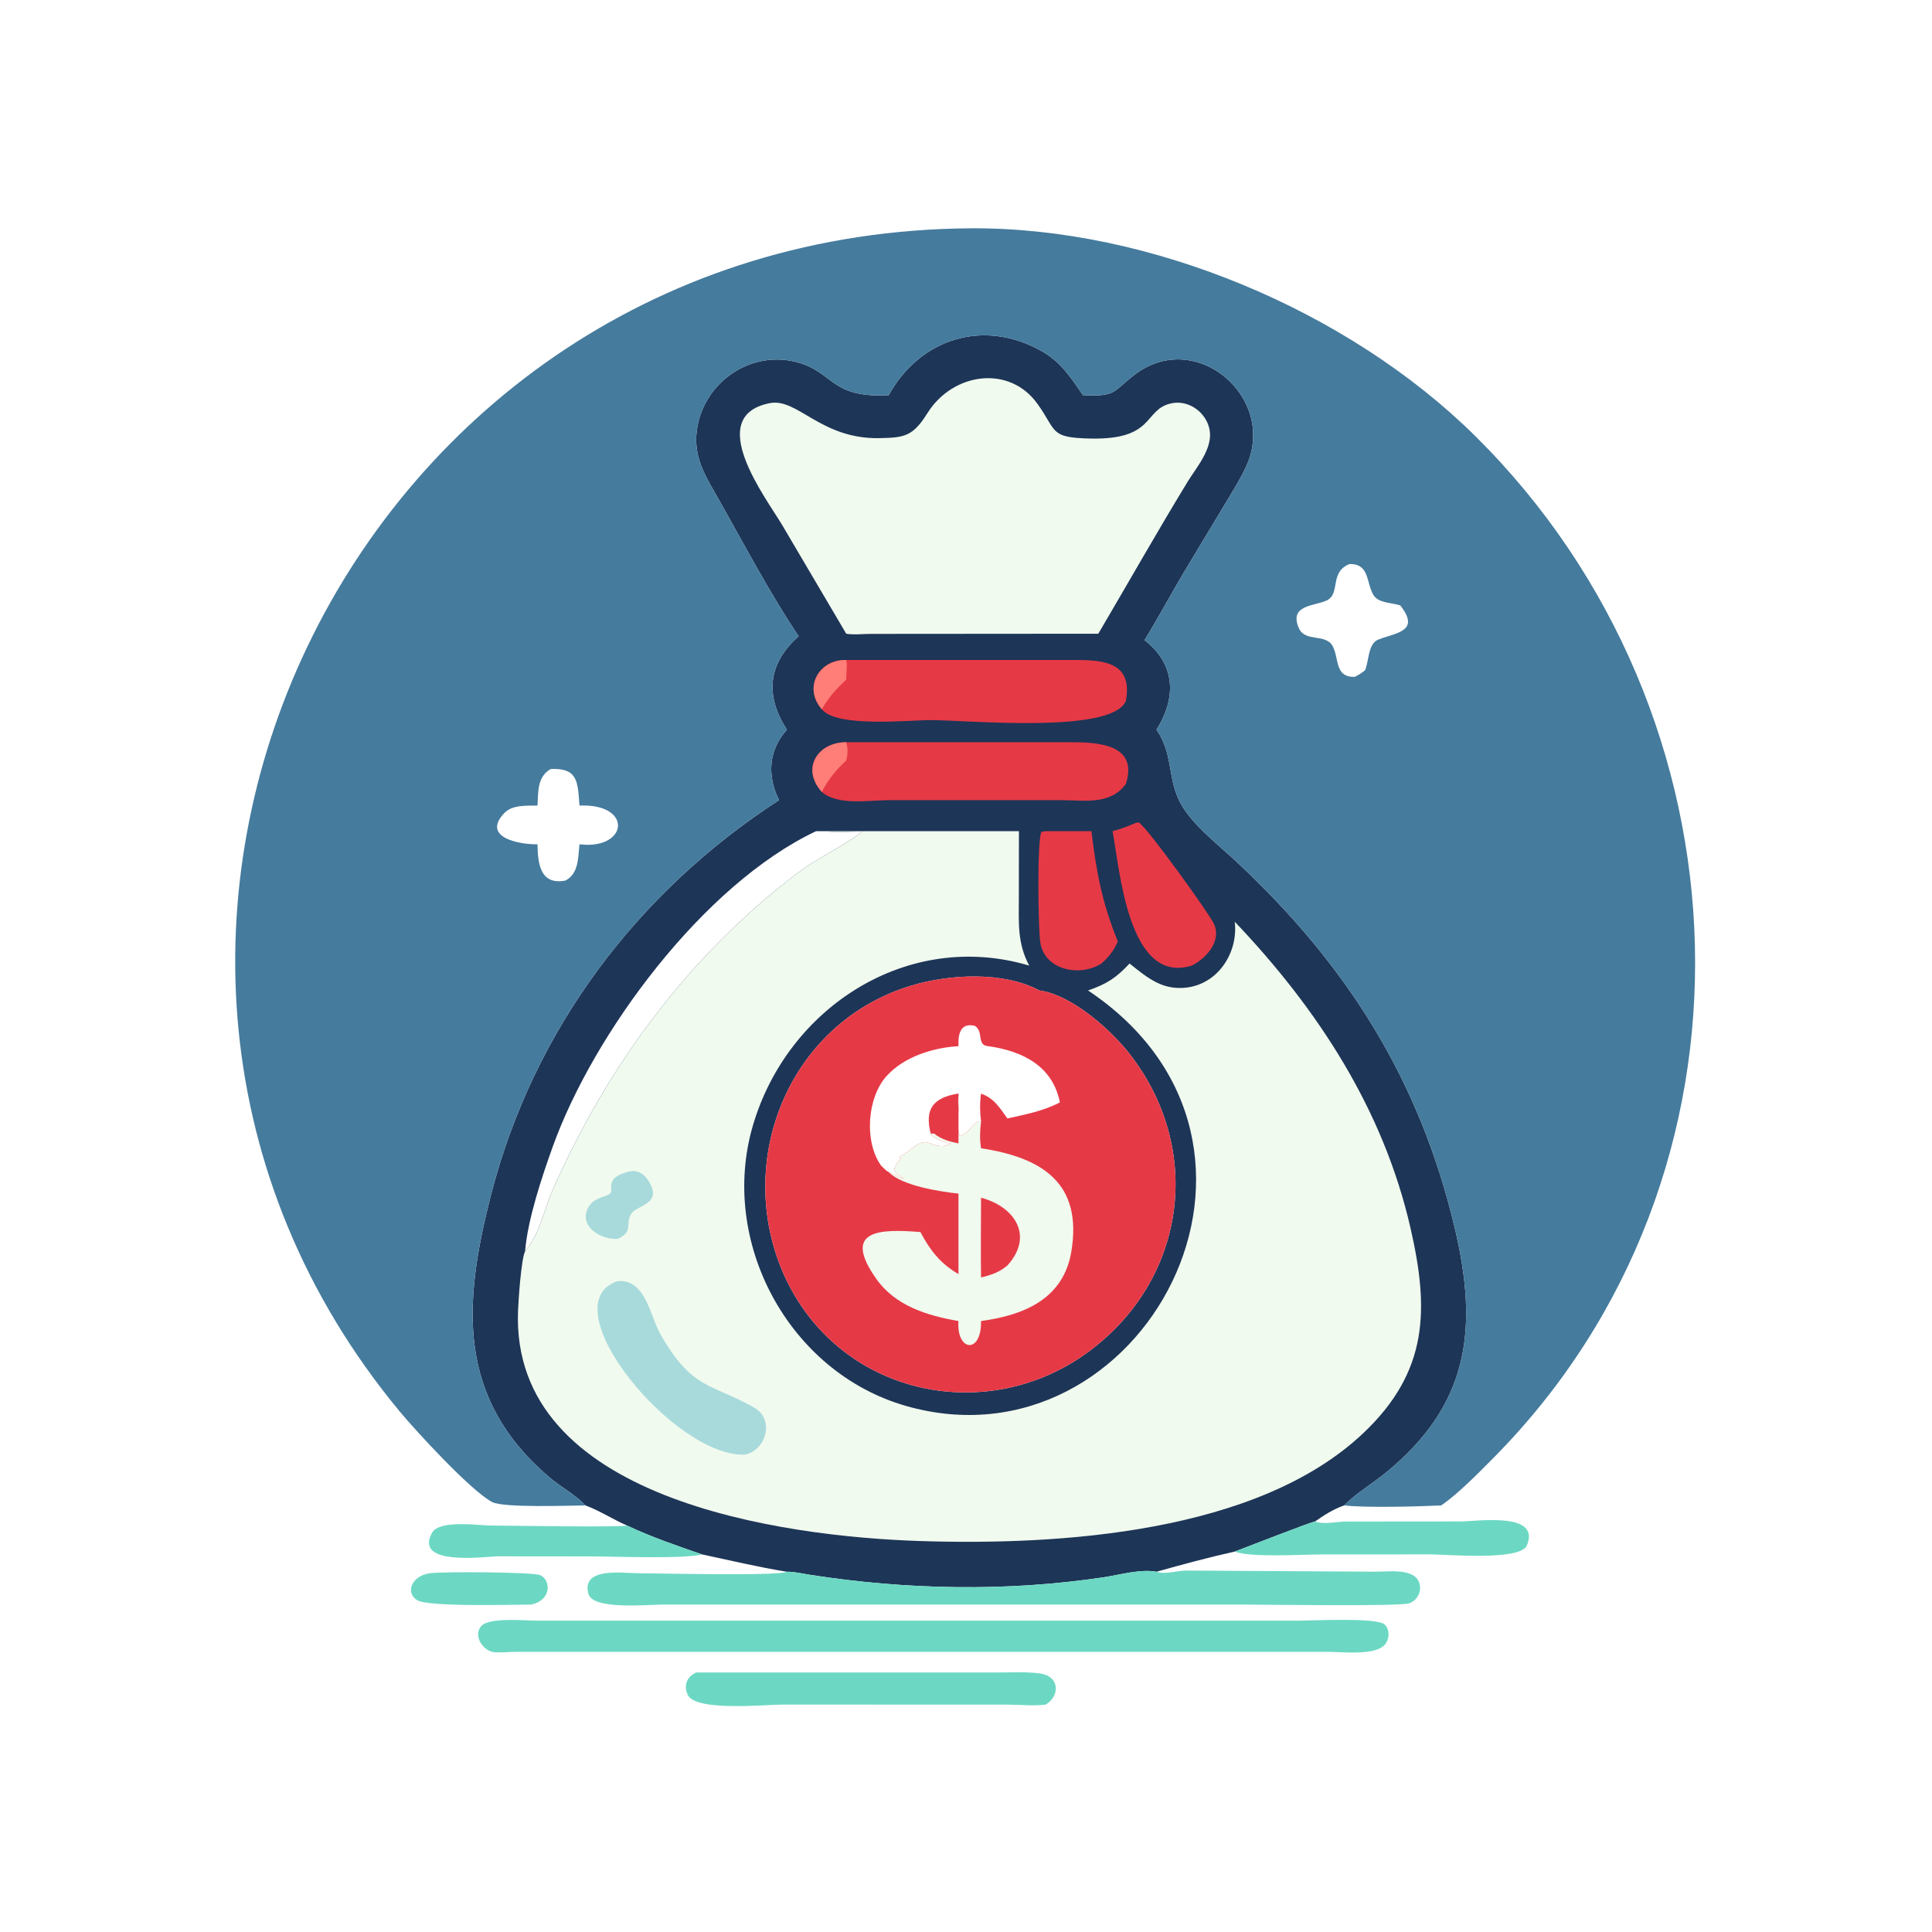 <?xml version="1.0" encoding="utf-8" ?>
<svg xmlns="http://www.w3.org/2000/svg" xmlns:xlink="http://www.w3.org/1999/xlink" width="1024" height="1024">
	<path fill="#1D3557" transform="scale(2 2)" d="M155.16 398.951C150.749 399.001 133.417 399.617 130.457 398.073C124.805 395.125 110.065 379.054 105.936 374.069C3.536 250.46 92.656 61.544 257.304 60.503C304.771 60.203 357.456 82.356 391.056 115.657C465.227 189.171 470.298 311.265 395.674 386.468C391.742 390.431 386.493 395.804 381.954 398.951C375.959 399.241 361.98 399.619 356.207 398.951C353.238 400.015 351.074 401.416 348.501 403.205C347.389 403.333 330.291 410.038 327.221 411.18C320.183 412.749 313.389 414.582 306.483 416.531C302.261 415.739 296.684 417.36 292.455 417.997C266.887 421.849 240.075 421.321 214.575 417.324C212.651 417.022 210.467 416.497 208.534 416.531C200.972 415.308 193.531 413.53 186.044 411.935C179.318 409.613 172.614 407.326 166.172 404.28C162.432 402.66 158.975 400.364 155.16 398.951ZM208.534 193.372C202.657 184.288 203.502 175.834 211.653 168.615C204.649 158.265 197.298 144.504 191.152 133.549C187.205 126.513 183.224 121.14 184.885 112.704C187.141 101.247 198.48 93.295 210.054 95.715C221.034 98.012 219.491 105.637 235.519 104.721C243.886 89.632 260.645 84.441 275.903 92.963C281.097 95.865 283.709 99.919 286.974 104.721C295.895 105.143 294.732 103.882 300.671 99.316C316.885 86.85 338.473 105.34 330.328 123.432C328.813 126.798 326.781 129.968 324.901 133.142L315.294 149.083C311.162 155.855 307.459 162.88 303.315 169.643C311.666 176.113 311.739 185.047 306.483 193.372C311.644 200.956 308.706 207.563 314.423 215.318C318.026 220.204 323.217 224.196 327.636 228.319C357.117 255.825 376.266 286.338 385.509 325.355C391.794 351.884 389.55 372.175 367.1 390.407C363.551 393.29 359.413 395.712 356.207 398.951C361.98 399.619 375.959 399.241 381.954 398.951C386.493 395.804 391.742 390.431 395.674 386.468C470.298 311.265 465.227 189.171 391.056 115.657C357.456 82.356 304.771 60.203 257.304 60.503C92.656 61.544 3.536 250.46 105.936 374.069C110.065 379.054 124.805 395.125 130.457 398.073C133.417 399.617 150.749 399.001 155.16 398.951C152.343 395.995 148.635 394.103 145.547 391.467C120.933 370.454 122.751 345.476 130.082 316.812C141.288 272.997 168.8 236.461 206.453 212.045C203.224 205.489 203.677 198.796 208.534 193.372ZM208.534 339.501C223.576 370.2 262.032 377.905 288.672 358.073C314.124 339.126 319.05 305.173 299.777 279.829C294.647 273.082 284.159 263.686 275.473 262.483C265.844 257.357 251.585 258.159 241.478 261.206C208.467 271.16 193.797 308.998 208.534 339.501ZM219.316 220.271L216.263 220.271C186.325 234.429 157.241 273.911 146.483 303.875C143.639 311.794 139.833 323.167 139.157 331.584C143.138 326.888 144.227 320.424 146.64 314.976C161.164 282.183 182.616 253.187 211.326 231.41C216.904 227.179 223.463 224.336 228.244 220.582L228.636 220.271C227.224 220.368 220.193 220.734 219.316 220.271Z"/>
	<path fill="#457B9D" transform="scale(2 2)" d="M155.16 398.951C150.749 399.001 133.417 399.617 130.457 398.073C124.805 395.125 110.065 379.054 105.936 374.069C3.536 250.46 92.656 61.544 257.304 60.503C304.771 60.203 357.456 82.356 391.056 115.657C465.227 189.171 470.298 311.265 395.674 386.468C391.742 390.431 386.493 395.804 381.954 398.951C375.959 399.241 361.98 399.619 356.207 398.951C359.413 395.712 363.551 393.29 367.1 390.407C389.55 372.175 391.794 351.884 385.509 325.355C376.266 286.338 357.117 255.825 327.636 228.319C323.217 224.196 318.026 220.204 314.423 215.318C308.706 207.563 311.644 200.956 306.483 193.372C311.739 185.047 311.666 176.113 303.315 169.643C307.459 162.88 311.162 155.855 315.294 149.083L324.901 133.142C326.781 129.968 328.813 126.798 330.328 123.432C338.473 105.34 316.885 86.85 300.671 99.316C294.732 103.882 295.895 105.143 286.974 104.721C283.709 99.919 281.097 95.865 275.903 92.963C260.645 84.441 243.886 89.632 235.519 104.721C219.491 105.637 221.034 98.012 210.054 95.715C198.48 93.295 187.141 101.247 184.885 112.704C183.224 121.14 187.205 126.513 191.152 133.549C197.298 144.504 204.649 158.265 211.653 168.615C203.502 175.834 202.657 184.288 208.534 193.372C203.677 198.796 203.224 205.489 206.453 212.045C168.8 236.461 141.288 272.997 130.082 316.812C122.751 345.476 120.933 370.454 145.547 391.467C148.635 394.103 152.343 395.995 155.16 398.951ZM142.442 213.483C139.588 213.547 135.776 213.22 133.638 215.478C127.504 221.957 137.692 223.831 142.442 223.748C142.521 228.947 143.181 234.604 149.826 233.363C153.396 231.548 153.199 227.201 153.567 223.748C166.45 225.302 167.893 212.889 153.567 213.483C153.107 207.196 153.177 203.489 145.957 203.786C142.303 205.879 142.679 209.814 142.442 213.483ZM359.052 179.366C360.054 178.88 360.87 178.34 361.737 177.644C362.826 175.266 362.469 170.576 365.275 169.492C370.023 167.657 376.499 167.352 371.093 160.45L370.816 160.361C368.592 159.671 365.208 159.843 363.922 157.596C362.047 154.322 362.951 149.386 357.65 149.472C352.159 151.619 355.413 157.443 351.491 159.177C348.157 160.65 341.505 160.33 344.233 166.515C345.87 170.227 351.344 167.828 353.173 171.231C354.921 174.482 353.633 179.564 359.052 179.366Z"/>
	<path fill="#F1FAEE" transform="scale(2 2)" d="M219.316 220.271L270.027 220.271L270.005 238.168C269.989 244.718 269.602 249.96 272.748 255.894C240.565 246.31 208.73 266.939 199.536 298.237C190.474 329.084 209.02 363.637 239.998 372.559C302.684 390.614 349.616 303.432 288.342 262.483C293.285 260.775 295.767 259.178 299.349 255.342C304.055 259.096 307.972 262.466 314.379 261.728C322.836 260.754 328.181 252.413 327.221 244.264C349.213 267.374 366.597 293.999 373.794 325.421C378.726 346.958 378.617 363.447 361.215 379.864C333.122 406.366 280.659 409.563 243.968 408.395C207.148 407.222 135.303 397.337 137.284 347.376C137.401 344.431 138.113 333.744 139.157 331.584C143.138 326.888 144.227 320.424 146.64 314.976C161.164 282.183 182.616 253.187 211.326 231.41C216.904 227.179 223.463 224.336 228.244 220.582L228.636 220.271C227.224 220.368 220.193 220.734 219.316 220.271Z"/>
	<path fill="#A8DADC" transform="scale(2 2)" d="M163.683 339.501C171.154 338.925 172.156 348.563 175.058 353.644C183.511 368.451 188.551 366.585 199.882 373.041C205.314 376.137 203.12 384.212 197.502 385.483C178.814 386.415 145.284 345.687 163.683 339.501Z"/>
	<path fill="#A8DADC" transform="scale(2 2)" d="M166.172 310.609C168.978 309.658 171.008 311.229 172.306 313.683C175.284 319.313 168.44 319.409 167.173 321.83C165.713 324.62 167.884 326.379 163.683 328.339C159.007 328.552 153.358 324.866 155.828 320.117C157.088 317.695 159.208 317.548 161.345 316.555C163.273 315.658 159.586 312.467 166.172 310.609Z"/>
	<path fill="#E63946" transform="scale(2 2)" d="M208.534 339.501C193.797 308.998 208.467 271.16 241.478 261.206C251.585 258.159 265.844 257.357 275.473 262.483C284.159 263.686 294.647 273.082 299.777 279.829C319.05 305.173 314.124 339.126 288.672 358.073C262.032 377.905 223.576 370.2 208.534 339.501ZM233.462 308.856C234.067 309.434 234.755 310.264 235.519 310.609C236.947 311.01 238.189 312.204 239.672 312.355C236.453 310.631 236.239 309.735 238.864 306.934L238.403 306.783L238.331 306.521C240.619 305.62 242.278 303.262 244.602 302.747C246.447 302.339 248.511 304.822 251.971 303.124C250.416 302.694 247.46 301.927 246.675 300.418C244.974 293.893 247.331 290.867 254.007 289.824C254.629 293.411 253.01 297.76 254.391 301.098C257.586 299.861 257.722 297.02 259.988 297.159C259.669 294.579 259.633 292.412 259.988 289.824C263.46 291.036 264.927 293.576 266.971 296.4C271.734 295.352 276.523 294.433 280.88 292.148C278.995 282.573 271.103 278.552 261.919 277.247C258.73 277.051 260.796 273.442 258.359 271.864C254.339 270.886 253.87 274.409 254.007 277.247C247.276 277.626 239.57 280.033 234.931 285.187C229.823 290.861 228.951 302.465 233.462 308.856Z"/>
	<path fill="#F1FAEE" transform="scale(2 2)" d="M246.675 300.418C244.974 293.893 247.331 290.867 254.007 289.824C254.629 293.411 253.01 297.76 254.391 301.098C257.586 299.861 257.722 297.02 259.988 297.159C259.697 299.666 259.597 301.8 259.988 304.3C276.508 306.815 286.867 313.751 283.926 331.621C281.851 344.223 271.408 348.543 259.988 350.087C260.135 358.992 253.408 358.154 254.007 350.087C245.78 348.669 237.296 346.092 232.249 338.947C223.07 325.951 232.923 325.618 243.923 326.505C246.498 331.373 249.197 334.848 254.007 337.643L254.007 316.328C248.98 315.765 239.008 314.242 235.519 310.609C236.947 311.01 238.189 312.204 239.672 312.355C236.453 310.631 236.239 309.735 238.864 306.934L238.403 306.783L238.331 306.521C240.619 305.62 242.278 303.262 244.602 302.747C246.447 302.339 248.511 304.822 251.971 303.124C250.416 302.694 247.46 301.927 246.675 300.418Z"/>
	<path fill="#E63946" transform="scale(2 2)" d="M246.675 300.418C244.974 293.893 247.331 290.867 254.007 289.824C253.884 291.313 253.945 292.772 254.007 294.262L254.007 303.018C251.662 302.529 249.483 301.967 247.572 300.418L246.675 300.418Z"/>
	<path fill="#E63946" transform="scale(2 2)" d="M259.988 317.405C269.091 319.842 273.987 327.639 266.971 335.357C264.806 337.176 262.679 337.899 259.988 338.535C259.875 331.499 259.985 324.444 259.988 317.405Z"/>
	<path fill="#F1FAEE" transform="scale(2 2)" d="M224.26 167.943L207.253 139.089C203.024 131.967 186.421 110.336 203.967 106.843C211.377 105.368 217.473 116.42 233.096 116.113C239.826 115.98 241.95 115.591 245.812 109.434C252.478 98.808 267.409 96.558 274.918 106.996C280.159 114.28 278.033 115.984 288.911 116.221C306.136 116.597 302.986 108.656 310.224 106.93C314.877 105.82 319.568 109.149 320.525 113.742C321.535 118.582 317.371 123.5 314.918 127.364C306.746 140.746 299.016 154.428 291.064 167.943L230.538 167.989C228.54 168.005 226.21 168.276 224.26 167.943Z"/>
	<path fill="#E63946" transform="scale(2 2)" d="M224.26 174.906L282.721 174.902C290.812 174.906 300.498 174.444 298.362 185.79C294.568 194.566 256.446 190.835 246.682 190.835C240.827 190.834 221.669 192.87 217.807 187.974C212.72 182.176 217.121 174.721 224.26 174.906Z"/>
	<path fill="#FF7E77" transform="scale(2 2)" d="M217.807 187.974C212.72 182.176 217.121 174.721 224.26 174.906C224.622 176.563 224.227 178.403 224.26 180.102C221.66 182.557 219.541 184.82 217.807 187.974Z"/>
	<path fill="#E63946" transform="scale(2 2)" d="M224.26 196.702L283.345 196.697C290.158 196.7 301.888 196.854 298.362 207.767C294.187 213.436 287.401 212.047 281.212 212.051L235.631 212.049C230.39 212.046 222.016 213.564 217.807 209.875C212.188 203.686 216.728 196.674 224.26 196.702Z"/>
	<path fill="#FF7E77" transform="scale(2 2)" d="M217.807 209.875C212.188 203.686 216.728 196.674 224.26 196.702C224.767 198.542 224.694 199.719 224.26 201.572C221.659 203.872 219.34 206.755 217.807 209.875Z"/>
	<path fill="#E63946" transform="scale(2 2)" d="M301.33 217.951L301.836 217.997C304.357 219.686 319.884 241.392 321.533 244.493C324.012 249.155 319.807 253.87 315.856 255.894C298.905 261.141 296.749 230.226 294.842 220.271C297.082 219.714 299.199 218.823 301.33 217.951Z"/>
	<path fill="#E63946" transform="scale(2 2)" d="M277.138 220.271L289.249 220.271C290.561 231.204 292.041 239.131 296.235 249.496C295.2 251.865 293.844 253.659 291.891 255.342C286.439 258.851 277.281 257.281 275.766 250.244C275.084 247.08 274.814 222.219 276.001 220.446L277.138 220.271Z"/>
	<path fill="#6CD8C3" transform="scale(2 2)" d="M142.442 429.499L343.628 429.498C347.643 429.499 364.817 428.591 366.903 430.475C368.454 431.875 368.229 434.709 366.772 436.086C363.956 438.746 355.728 437.772 351.875 437.757L136.68 437.76C134.846 437.763 132.873 438.013 131.058 437.865C128.008 437.616 125.23 433.401 127.593 430.866C129.729 428.573 139.228 429.479 142.442 429.499Z"/>
	<path fill="#6CD8C3" transform="scale(2 2)" d="M208.534 416.531C210.467 416.497 212.651 417.022 214.575 417.324C240.075 421.321 266.887 421.849 292.455 417.997C296.684 417.36 302.261 415.739 306.483 416.531C308.876 417.346 312.031 416.184 314.545 416.212L364.68 416.514C367.675 416.515 374.071 415.624 375.838 418.836C377.093 421.116 375.895 424.006 373.503 424.881C371.046 425.779 333.936 425.221 328.612 425.22L175.981 425.223C171.538 425.222 157.151 426.712 155.947 422.407C153.929 415.193 165.087 416.918 168.948 416.918C172.988 416.919 206.469 417.729 208.534 416.531Z"/>
	<path fill="#6CD8C3" transform="scale(2 2)" d="M184.497 443.234L264.573 443.228C268.228 443.229 272.129 442.983 275.745 443.509C280.769 444.24 281.002 449.401 277.138 451.734C273.931 452.128 270.402 451.763 267.154 451.753L207.389 451.733C202.639 451.735 184.396 453.624 182.266 449.159C181.07 446.651 182.075 444.279 184.497 443.234Z"/>
	<path fill="#6CD8C3" transform="scale(2 2)" d="M327.221 411.18C330.291 410.038 347.389 403.333 348.501 403.205C350.862 404.085 354.173 403.247 356.674 403.226L387.132 403.199C391.35 403.197 408.505 400.524 404.606 409.601C402.841 413.711 383.037 411.912 379.021 411.925L350.271 411.938C345.465 411.94 331.36 412.835 327.221 411.18Z"/>
	<path fill="#6CD8C3" transform="scale(2 2)" d="M186.044 411.935C181.268 413.206 162.36 412.465 156.833 412.466L132.069 412.443C128.833 412.452 109.503 415.228 114.493 406.208C116.454 402.663 126.966 404.286 130.238 404.284C133.416 404.283 164.839 404.817 166.172 404.28C172.614 407.326 179.318 409.613 186.044 411.935Z"/>
	<path fill="#6CD8C3" transform="scale(2 2)" d="M113.876 416.937C117.892 416.409 141.564 416.642 143.181 417.43C146.102 418.855 146.118 424.073 140.813 425.227C135.915 425.233 113.326 425.925 110.473 424.025C107.26 421.886 109.312 417.527 113.876 416.937Z"/>
</svg>
